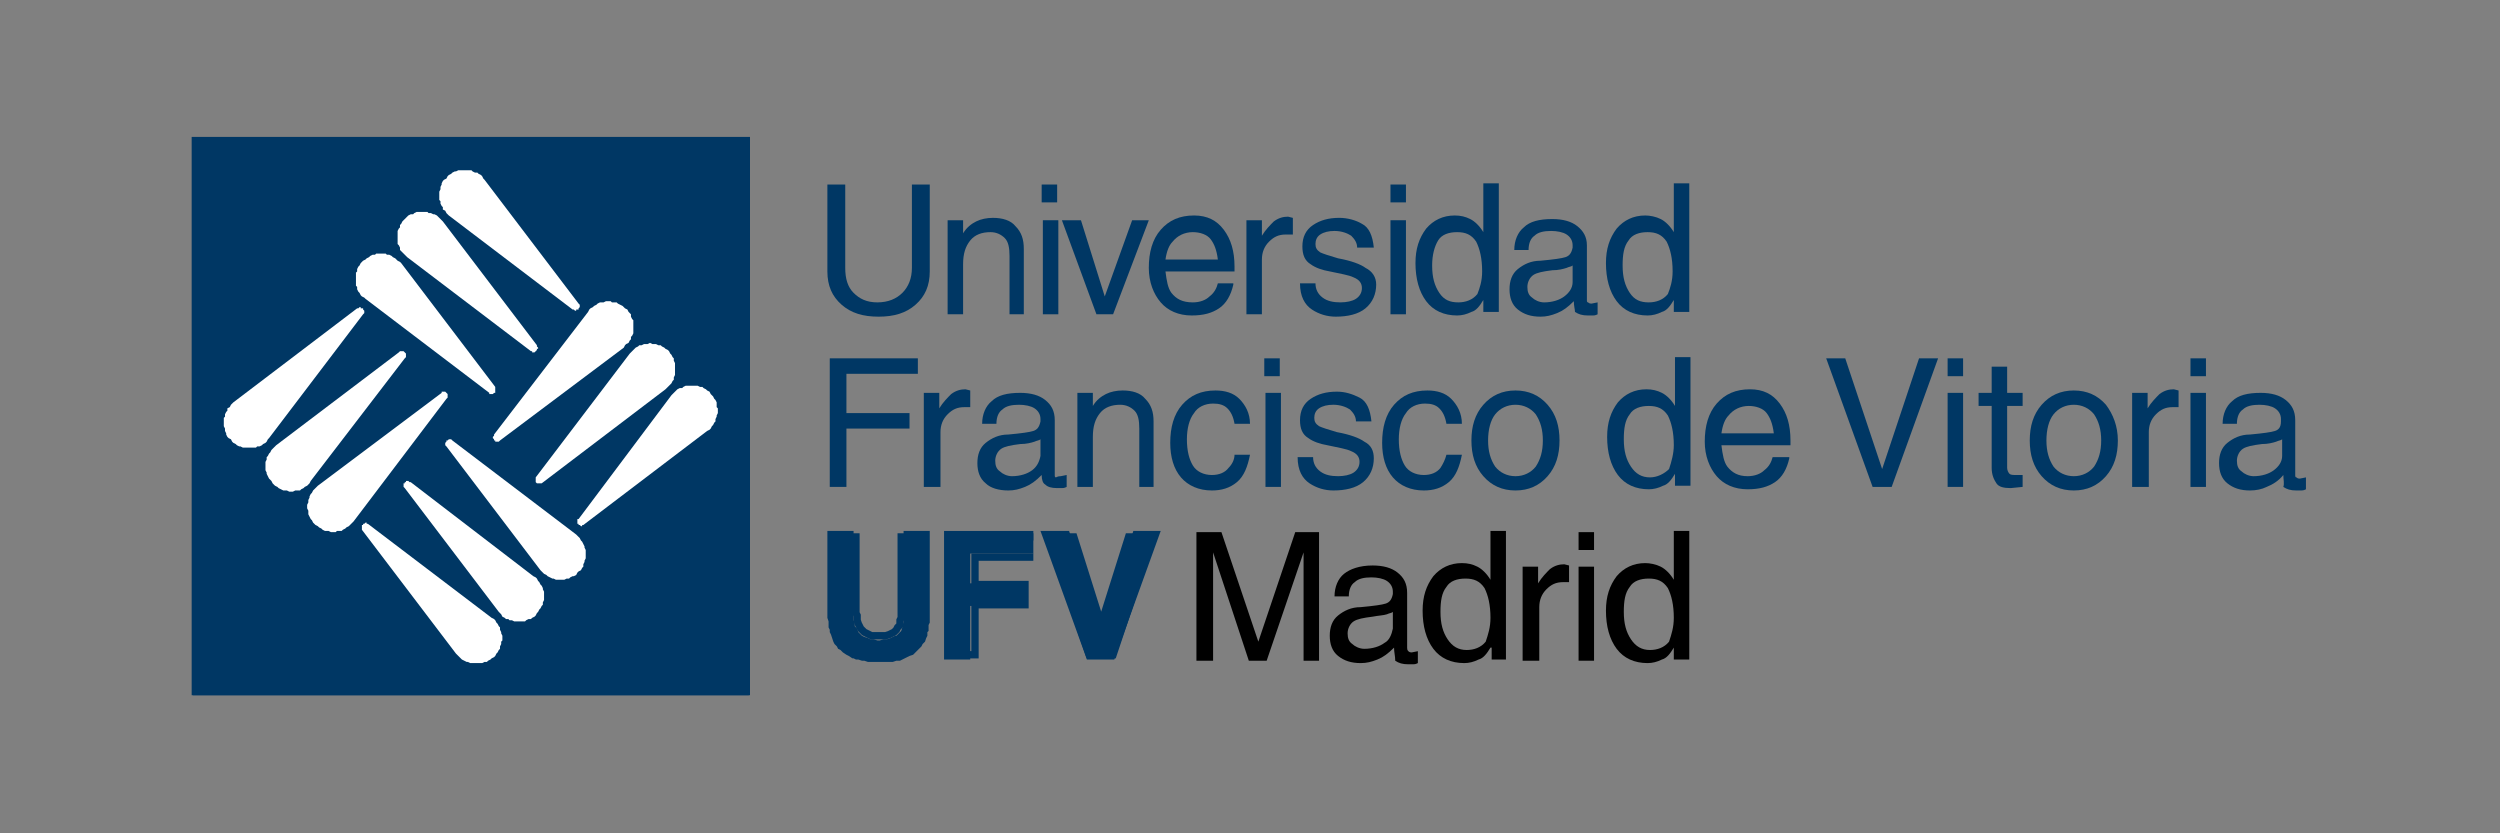 <?xml version="1.0" encoding="utf-8"?>
<!-- Generator: Adobe Illustrator 24.2.3, SVG Export Plug-In . SVG Version: 6.00 Build 0)  -->
<svg version="1.1" id="Capa_1" xmlns="http://www.w3.org/2000/svg" xmlns:xlink="http://www.w3.org/1999/xlink" x="0px" y="0px"
	 viewBox="0 0 210 70" style="enable-background:new 0 0 210 70;" xml:space="preserve">
<rect x="0" y="0" width="210" height="70" fill="#808080" stroke="none"/>
<style type="text/css">
	.st0{fill:#003764;}
	.st1{fill:none;stroke:#003764;stroke-width:0.399;stroke-miterlimit:10;}
	.st2{fill:#FFFFFF;}
	.st3{fill:none;stroke:#003764;stroke-width:0.614;stroke-miterlimit:10;}
	.st4{fill:#7B7966;}
	.st5{fill:#CDCE00;}
	.st6{fill:#E30613;}
	.st7{fill:#0095DB;}
	.st8{fill:#B44A8D;}
	.st9{fill:#262E64;}
	.st10{fill:none;stroke:#262E64;stroke-width:0.366;}
	.st11{fill:#E40520;}
	.st12{fill:none;stroke:#003DA6;stroke-width:0.443;stroke-linecap:round;stroke-miterlimit:3.864;}
	.st13{fill:none;stroke:#003DA6;stroke-width:0.445;stroke-linecap:round;stroke-miterlimit:3.864;}
	.st14{fill:#003DA6;}
</style>
<g>
	<path class="st0" d="M76.6,22.5v-7h1.5v7.3c0,1.2-0.4,2.1-1.2,2.8c-0.8,0.7-1.8,1-3.1,1c-1.3,0-2.3-0.3-3.1-1
		c-0.8-0.7-1.2-1.6-1.2-2.8v-7.3H71v7c0,0.9,0.2,1.6,0.7,2.1c0.5,0.5,1.1,0.8,2,0.8c0.9,0,1.6-0.3,2.1-0.8
		C76.3,24.1,76.6,23.4,76.6,22.5"/>
	<path class="st0" d="M86.1,26.4h-1.3v-4.9c0-0.7-0.1-1.2-0.4-1.5c-0.3-0.3-0.7-0.5-1.2-0.5c-0.7,0-1.3,0.2-1.7,0.7
		c-0.4,0.5-0.6,1.1-0.6,2v4.2h-1.3v-7.9h1.3v1.1c0.3-0.5,0.7-0.8,1.1-1c0.4-0.2,0.9-0.3,1.4-0.3c0.8,0,1.5,0.2,1.9,0.7
		c0.5,0.5,0.7,1.1,0.7,1.9V26.4z"/>
	<path class="st0" d="M87.6,26.4h1.3v-7.9h-1.3V26.4z M87.5,17h1.3v-1.5h-1.3V17z"/>
	<polygon class="st0" points="96.5,18.5 93.5,26.4 92.1,26.4 89.2,18.5 90.8,18.5 92.8,24.9 95.1,18.5 	"/>
	<path class="st0" d="M103.6,23.9c-0.2,0.9-0.6,1.6-1.2,2c-0.6,0.4-1.3,0.6-2.3,0.6c-1.1,0-2-0.4-2.6-1.1c-0.6-0.7-1-1.7-1-2.9
		c0-1.3,0.3-2.4,1-3.2c0.7-0.8,1.6-1.2,2.8-1.2c1.1,0,1.9,0.4,2.5,1.2c0.6,0.8,0.9,1.8,0.9,3.1v0.4h-5.8c0.1,0.8,0.2,1.4,0.5,1.8
		c0.4,0.5,0.9,0.8,1.8,0.8c0.6,0,1.1-0.2,1.4-0.5c0.4-0.3,0.6-0.7,0.7-1.1H103.6z M97.9,21.8h4.4c-0.1-0.8-0.3-1.3-0.6-1.7
		c-0.3-0.4-0.9-0.6-1.5-0.6c-0.7,0-1.3,0.3-1.7,0.8C98.2,20.6,98,21.1,97.9,21.8"/>
	<path class="st0" d="M106,26.4h-1.3v-7.9h1.3v1.3c0.3-0.5,0.7-0.9,1-1.2c0.4-0.3,0.8-0.4,1.2-0.4l0.4,0.1v1.4H108
		c-0.6,0-1,0.2-1.4,0.6c-0.4,0.4-0.6,0.9-0.6,1.5V26.4z"/>
	<path class="st0" d="M115.6,23.9c0,0.8-0.3,1.5-0.9,2c-0.6,0.5-1.5,0.7-2.5,0.7c-0.7,0-1.4-0.2-2-0.6c-0.6-0.4-1-1.1-1-2.2h1.3
		c0,0.5,0.2,0.9,0.6,1.2c0.4,0.3,0.9,0.4,1.5,0.4c0.5,0,1-0.1,1.3-0.3c0.3-0.2,0.5-0.5,0.5-0.9c0-0.4-0.2-0.7-0.7-0.9
		c-0.4-0.2-1.1-0.3-2-0.5c-0.6-0.1-1.2-0.3-1.6-0.6c-0.5-0.3-0.7-0.8-0.7-1.5c0-0.8,0.3-1.4,0.9-1.8c0.6-0.4,1.3-0.6,2.2-0.6
		c0.7,0,1.4,0.2,1.9,0.5c0.6,0.3,0.9,1,1,2H114c0-0.4-0.2-0.7-0.5-1c-0.3-0.2-0.8-0.4-1.4-0.4c-0.5,0-0.9,0.1-1.2,0.3
		c-0.3,0.2-0.4,0.5-0.4,0.8c0,0.3,0.1,0.5,0.4,0.7c0.2,0.1,0.8,0.3,1.5,0.5c1.1,0.2,1.9,0.5,2.3,0.8
		C115.3,22.8,115.6,23.3,115.6,23.9"/>
	<path class="st0" d="M116.8,26.4h1.3v-7.9h-1.3V26.4z M116.8,17h1.3v-1.5h-1.3V17z"/>
	<path class="st0" d="M124.6,25.2c-0.3,0.5-0.6,0.9-1,1c-0.4,0.2-0.8,0.3-1.2,0.3c-1.1,0-2-0.4-2.6-1.2c-0.6-0.8-0.9-1.9-0.9-3.2
		c0-1.2,0.3-2.1,0.9-2.9c0.6-0.7,1.4-1.1,2.4-1.1c0.5,0,0.9,0.1,1.3,0.3c0.4,0.2,0.8,0.6,1.1,1.1v-4.1h1.3v10.8h-1.3V25.2z
		 M124.5,22.8c0-1.1-0.2-1.9-0.5-2.5c-0.4-0.6-0.9-0.8-1.6-0.8c-0.7,0-1.3,0.2-1.6,0.7c-0.3,0.5-0.5,1.2-0.5,2.1
		c0,1,0.2,1.7,0.6,2.3c0.4,0.6,0.9,0.8,1.6,0.8c0.6,0,1.2-0.2,1.6-0.7C124.3,24.2,124.5,23.6,124.5,22.8"/>
	<path class="st0" d="M132.2,25.3c-0.5,0.5-0.9,0.8-1.4,1c-0.5,0.2-0.9,0.3-1.4,0.3c-0.8,0-1.4-0.2-1.9-0.6c-0.5-0.4-0.7-1-0.7-1.7
		c0-0.7,0.2-1.3,0.7-1.7c0.5-0.4,1.1-0.7,1.9-0.7c1.1-0.1,1.8-0.2,2.1-0.3c0.3-0.1,0.5-0.3,0.6-0.8v-0.2c0-0.4-0.2-0.7-0.5-0.9
		c-0.3-0.2-0.8-0.3-1.3-0.3c-0.6,0-1.1,0.1-1.4,0.4c-0.3,0.2-0.5,0.6-0.5,1.2h-1.2c0-0.8,0.3-1.5,0.8-1.9c0.5-0.5,1.3-0.7,2.4-0.7
		c0.9,0,1.6,0.2,2.1,0.6c0.5,0.4,0.8,0.9,0.8,1.6v4.6c0,0.1,0,0.2,0.1,0.2c0.1,0.1,0.2,0.1,0.3,0.1l0.5-0.1v1
		c-0.2,0.1-0.3,0.1-0.4,0.1c-0.1,0-0.2,0-0.4,0c-0.5,0-0.8-0.1-1.1-0.3C132.3,26,132.2,25.7,132.2,25.3 M132.1,23.7v-1.4
		c-0.1,0.1-0.3,0.1-0.5,0.2c-0.3,0.1-0.7,0.2-1.2,0.2c-0.8,0.1-1.3,0.2-1.6,0.4c-0.3,0.2-0.5,0.6-0.5,1c0,0.4,0.1,0.7,0.4,0.9
		c0.2,0.2,0.6,0.4,1,0.4c0.7,0,1.3-0.2,1.7-0.5C131.8,24.6,132.1,24.2,132.1,23.7"/>
	<path class="st0" d="M140.6,25.2c-0.3,0.5-0.6,0.9-1,1c-0.4,0.2-0.8,0.3-1.2,0.3c-1.1,0-2-0.4-2.6-1.2c-0.6-0.8-0.9-1.9-0.9-3.2
		c0-1.2,0.3-2.1,0.9-2.9c0.6-0.7,1.4-1.1,2.4-1.1c0.4,0,0.9,0.1,1.3,0.3c0.4,0.2,0.8,0.6,1.1,1.1v-4.1h1.3v10.8h-1.3V25.2z
		 M140.5,22.8c0-1.1-0.2-1.9-0.5-2.5c-0.4-0.6-0.9-0.8-1.6-0.8c-0.7,0-1.3,0.2-1.6,0.7c-0.4,0.5-0.5,1.2-0.5,2.1
		c0,1,0.2,1.7,0.6,2.3c0.4,0.6,0.9,0.8,1.6,0.8c0.6,0,1.2-0.2,1.6-0.7C140.3,24.2,140.5,23.6,140.5,22.8"/>
	<polygon points="108.8,44.7 110.8,44.7 110.8,55.5 109.5,55.5 109.5,46.4 106.4,55.5 104.9,55.5 101.9,46.4 101.9,55.5 100.5,55.5 
		100.5,44.7 102.6,44.7 105.7,53.9 	"/>
	<path d="M117.1,54.4c-0.5,0.5-0.9,0.8-1.4,1c-0.5,0.2-0.9,0.3-1.4,0.3c-0.8,0-1.4-0.2-1.9-0.6c-0.5-0.4-0.7-1-0.7-1.7
		c0-0.7,0.2-1.3,0.7-1.7c0.5-0.4,1.1-0.7,1.9-0.7c1.1-0.1,1.8-0.2,2.1-0.3c0.3-0.1,0.5-0.3,0.6-0.8v-0.2c0-0.4-0.2-0.7-0.5-0.9
		c-0.3-0.2-0.8-0.3-1.3-0.3c-0.6,0-1.1,0.1-1.4,0.4c-0.3,0.2-0.5,0.6-0.5,1.2h-1.2c0-0.8,0.3-1.5,0.8-1.9s1.3-0.7,2.4-0.7
		c0.9,0,1.6,0.2,2.1,0.6c0.5,0.4,0.8,0.9,0.8,1.7v4.6c0,0.1,0,0.2,0.1,0.3c0.1,0.1,0.2,0.1,0.3,0.1l0.5-0.1v1
		c-0.2,0.1-0.3,0.1-0.4,0.1c-0.1,0-0.2,0-0.4,0c-0.5,0-0.8-0.1-1.1-0.3C117.2,55.1,117.1,54.8,117.1,54.4 M117,52.8v-1.4
		c-0.1,0.1-0.3,0.1-0.5,0.2c-0.3,0.1-0.7,0.1-1.2,0.2c-0.8,0.1-1.3,0.2-1.6,0.4c-0.3,0.2-0.5,0.6-0.5,1c0,0.4,0.1,0.7,0.4,0.9
		c0.2,0.2,0.6,0.4,1,0.4c0.7,0,1.3-0.2,1.7-0.5C116.7,53.8,116.9,53.3,117,52.8"/>
	<path d="M125.2,54.4c-0.3,0.5-0.6,0.9-1,1c-0.4,0.2-0.8,0.3-1.2,0.3c-1.1,0-2-0.4-2.6-1.2c-0.6-0.8-0.9-1.9-0.9-3.2
		c0-1.2,0.3-2.1,0.9-2.9c0.6-0.7,1.4-1.1,2.4-1.1c0.5,0,0.9,0.1,1.3,0.3c0.4,0.2,0.8,0.6,1.1,1.1v-4.1h1.3v10.8h-1.2V54.4z
		 M125.2,51.9c0-1.1-0.2-1.9-0.5-2.5c-0.4-0.6-0.9-0.8-1.6-0.8c-0.7,0-1.3,0.2-1.6,0.7c-0.4,0.5-0.5,1.2-0.5,2.1
		c0,1,0.2,1.7,0.6,2.3c0.4,0.6,0.9,0.9,1.6,0.9c0.6,0,1.2-0.2,1.6-0.7C125,53.3,125.2,52.7,125.2,51.9"/>
	<path d="M129.2,55.5h-1.3v-7.9h1.3V49c0.3-0.5,0.7-0.9,1-1.2c0.4-0.3,0.8-0.4,1.2-0.4l0.4,0.1v1.4h-0.5c-0.6,0-1,0.2-1.4,0.6
		c-0.4,0.4-0.6,0.9-0.6,1.5V55.5z"/>
	<path d="M132.6,55.5h1.3v-7.9h-1.3V55.5z M132.6,46.2h1.3v-1.5h-1.3V46.2z"/>
	<path d="M140.6,54.4c-0.3,0.5-0.6,0.9-1,1c-0.4,0.2-0.8,0.3-1.2,0.3c-1.1,0-2-0.4-2.6-1.2c-0.6-0.8-0.9-1.9-0.9-3.2
		c0-1.2,0.3-2.1,0.9-2.9c0.6-0.7,1.4-1.1,2.4-1.1c0.4,0,0.9,0.1,1.3,0.3s0.8,0.6,1.1,1.1v-4.1h1.3v10.8h-1.3V54.4z M140.6,51.9
		c0-1.1-0.2-1.9-0.5-2.5c-0.4-0.6-0.9-0.8-1.6-0.8c-0.7,0-1.3,0.2-1.6,0.7c-0.4,0.5-0.5,1.2-0.5,2.1c0,1,0.2,1.7,0.6,2.3
		c0.4,0.6,0.9,0.9,1.6,0.9c0.6,0,1.2-0.2,1.6-0.7C140.4,53.3,140.6,52.7,140.6,51.9"/>
	<polygon class="st0" points="161.2,30.1 162.8,30.1 158.9,40.9 157.3,40.9 153.4,30.1 155,30.1 158.1,39.4 	"/>
	<path class="st0" d="M163.6,40.9h1.3v-7.9h-1.3V40.9z M163.6,31.6h1.3v-1.5h-1.3V31.6z"/>
	<path class="st0" d="M168.6,39.3c0,0.2,0.1,0.4,0.2,0.5c0.1,0.1,0.3,0.1,0.6,0.1h0.5v1l-1,0.1c-0.6,0-1-0.1-1.2-0.4
		c-0.2-0.3-0.4-0.7-0.4-1.3v-5.2h-1.1v-1.1h1.1v-2.2h1.3v2.2h1.3v1.1h-1.3V39.3z"/>
	<path class="st0" d="M177.9,37c0,1.2-0.3,2.2-1,3c-0.7,0.8-1.6,1.2-2.7,1.2c-1.1,0-2-0.4-2.7-1.2c-0.7-0.8-1-1.8-1-3
		c0-1.2,0.3-2.2,1-3c0.7-0.8,1.6-1.2,2.7-1.2c1.1,0,2,0.4,2.7,1.2C177.5,34.8,177.9,35.8,177.9,37 M176.5,37c0-0.9-0.2-1.6-0.6-2.2
		c-0.4-0.5-1-0.8-1.7-0.8c-0.7,0-1.3,0.3-1.7,0.8c-0.4,0.5-0.6,1.3-0.6,2.2c0,0.9,0.2,1.6,0.6,2.2c0.4,0.5,1,0.8,1.7,0.8
		c0.7,0,1.3-0.3,1.7-0.8C176.3,38.6,176.5,37.9,176.5,37"/>
	<path class="st0" d="M180.4,40.9h-1.3v-7.9h1.3v1.3c0.3-0.5,0.7-0.9,1-1.2c0.4-0.3,0.8-0.4,1.2-0.4l0.4,0.1v1.4h-0.5
		c-0.6,0-1,0.2-1.4,0.6c-0.4,0.4-0.6,0.9-0.6,1.5V40.9z"/>
	<path class="st0" d="M184,40.9h1.3v-7.9H184V40.9z M184,31.6h1.3v-1.5H184V31.6z"/>
	<path class="st0" d="M191.8,39.9c-0.4,0.5-0.9,0.8-1.4,1c-0.4,0.2-0.9,0.3-1.4,0.3c-0.8,0-1.4-0.2-1.9-0.6c-0.5-0.4-0.7-1-0.7-1.7
		c0-0.7,0.2-1.3,0.7-1.7c0.5-0.4,1.1-0.7,1.9-0.7c1.1-0.1,1.8-0.2,2.1-0.3c0.3-0.1,0.5-0.3,0.5-0.8v-0.2c0-0.4-0.2-0.7-0.5-0.9
		c-0.3-0.2-0.8-0.3-1.3-0.3c-0.6,0-1.1,0.1-1.4,0.4c-0.3,0.2-0.5,0.6-0.5,1.2h-1.2c0-0.8,0.3-1.5,0.8-1.9c0.5-0.5,1.3-0.7,2.4-0.7
		c0.9,0,1.6,0.2,2.1,0.6c0.5,0.4,0.8,0.9,0.8,1.7v4.6c0,0.1,0,0.2,0.1,0.2c0.1,0.1,0.2,0.1,0.3,0.1l0.5-0.1v1
		c-0.2,0.1-0.3,0.1-0.4,0.1c-0.1,0-0.2,0-0.4,0c-0.5,0-0.8-0.1-1.1-0.3C191.9,40.6,191.8,40.3,191.8,39.9 M191.7,38.3v-1.4
		c-0.1,0.1-0.3,0.1-0.5,0.2c-0.3,0.1-0.7,0.2-1.2,0.2c-0.8,0.1-1.3,0.2-1.6,0.4c-0.3,0.2-0.5,0.6-0.5,1c0,0.4,0.1,0.7,0.4,0.9
		c0.2,0.2,0.6,0.4,1,0.4c0.7,0,1.3-0.2,1.7-0.5C191.4,39.2,191.7,38.8,191.7,38.3"/>
	<path class="st0" d="M140.7,39.8c-0.3,0.5-0.6,0.9-1,1c-0.4,0.2-0.8,0.3-1.2,0.3c-1.1,0-2-0.4-2.6-1.2c-0.6-0.8-0.9-1.9-0.9-3.2
		c0-1.2,0.3-2.1,0.9-2.9c0.6-0.7,1.4-1.1,2.4-1.1c0.5,0,0.9,0.1,1.3,0.3c0.4,0.2,0.8,0.6,1.1,1.1v-4.1h1.3v10.8h-1.3V39.8z
		 M140.6,37.4c0-1.1-0.2-1.9-0.5-2.5c-0.4-0.6-0.9-0.8-1.6-0.8c-0.7,0-1.3,0.2-1.6,0.7c-0.4,0.5-0.5,1.2-0.5,2.1
		c0,1,0.2,1.7,0.6,2.3c0.4,0.6,0.9,0.9,1.6,0.9c0.6,0,1.2-0.3,1.6-0.7C140.4,38.8,140.6,38.1,140.6,37.4"/>
	<path class="st0" d="M150.3,38.5c-0.2,0.9-0.6,1.6-1.2,2c-0.6,0.4-1.3,0.6-2.3,0.6c-1.1,0-2-0.4-2.6-1.1c-0.6-0.7-1-1.7-1-2.9
		c0-1.3,0.3-2.4,1-3.2c0.7-0.8,1.6-1.2,2.8-1.2c1.1,0,1.9,0.4,2.5,1.2c0.6,0.8,0.9,1.8,0.9,3.1v0.4h-5.8c0.1,0.8,0.2,1.4,0.5,1.8
		c0.4,0.5,0.9,0.8,1.7,0.8c0.6,0,1.1-0.2,1.4-0.5c0.4-0.3,0.6-0.7,0.7-1.1H150.3z M144.6,36.4h4.4c-0.1-0.8-0.3-1.3-0.6-1.7
		c-0.3-0.4-0.9-0.6-1.5-0.6c-0.7,0-1.3,0.3-1.7,0.8C144.9,35.2,144.7,35.7,144.6,36.4"/>
	<polygon class="st0" points="71.1,40.9 69.7,40.9 69.7,30.1 77.1,30.1 77.1,31.4 71.1,31.4 71.1,34.7 76.4,34.7 76.4,36 71.1,36 	
		"/>
	<path class="st0" d="M78.9,40.9h-1.3v-7.9h1.3v1.3c0.3-0.5,0.7-0.9,1-1.2c0.4-0.3,0.8-0.4,1.2-0.4l0.4,0.1v1.4h-0.5
		c-0.6,0-1,0.2-1.4,0.6c-0.4,0.4-0.6,0.9-0.6,1.5V40.9z"/>
	<path class="st0" d="M87.5,39.9c-0.5,0.5-0.9,0.8-1.4,1c-0.5,0.2-0.9,0.3-1.4,0.3c-0.8,0-1.5-0.2-1.9-0.6c-0.5-0.4-0.7-1-0.7-1.7
		c0-0.7,0.2-1.3,0.7-1.7c0.5-0.4,1.1-0.7,1.9-0.7c1.1-0.1,1.8-0.2,2.1-0.3c0.3-0.1,0.5-0.3,0.6-0.8v-0.2c0-0.4-0.2-0.7-0.5-0.9
		c-0.3-0.2-0.8-0.3-1.3-0.3c-0.6,0-1.1,0.1-1.4,0.4c-0.3,0.2-0.5,0.6-0.5,1.2h-1.2c0-0.8,0.3-1.5,0.8-1.9c0.5-0.5,1.3-0.7,2.4-0.7
		c0.9,0,1.6,0.2,2.1,0.6c0.5,0.4,0.8,0.9,0.8,1.7v4.6c0,0.1,0,0.2,0.1,0.2C88.9,40,89,40,89.1,40l0.5-0.1v1
		c-0.2,0.1-0.3,0.1-0.4,0.1c-0.1,0-0.2,0-0.4,0c-0.5,0-0.8-0.1-1-0.3C87.6,40.6,87.5,40.3,87.5,39.9 M87.4,38.3v-1.4
		c-0.1,0.1-0.3,0.1-0.5,0.2c-0.3,0.1-0.7,0.2-1.2,0.2c-0.8,0.1-1.3,0.2-1.6,0.4c-0.3,0.2-0.5,0.6-0.5,1c0,0.4,0.1,0.7,0.4,0.9
		c0.2,0.2,0.6,0.4,1,0.4c0.7,0,1.3-0.2,1.7-0.5C87.1,39.2,87.3,38.8,87.4,38.3"/>
	<path class="st0" d="M97,40.9h-1.3V36c0-0.7-0.1-1.2-0.4-1.5c-0.3-0.3-0.7-0.5-1.2-0.5c-0.7,0-1.3,0.2-1.7,0.7
		c-0.4,0.5-0.6,1.1-0.6,2v4.2h-1.3v-7.9h1.3v1.1c0.3-0.5,0.7-0.8,1.1-1c0.4-0.2,0.9-0.3,1.4-0.3c0.8,0,1.5,0.2,1.9,0.7
		c0.5,0.5,0.7,1.1,0.7,1.9V40.9z"/>
	<path class="st0" d="M103.7,38.2h1.3c-0.2,1-0.5,1.8-1.1,2.3c-0.6,0.5-1.3,0.7-2.1,0.7c-1.1,0-2-0.4-2.6-1.1
		c-0.6-0.7-0.9-1.7-0.9-2.9c0-1.3,0.3-2.4,1-3.2c0.7-0.8,1.6-1.2,2.8-1.2c0.8,0,1.5,0.2,2,0.7c0.5,0.5,0.9,1.2,0.9,2.1h-1.3
		c-0.1-0.6-0.3-1-0.6-1.3c-0.3-0.3-0.7-0.4-1.2-0.4c-0.7,0-1.3,0.3-1.6,0.8c-0.4,0.5-0.6,1.3-0.6,2.2c0,1,0.2,1.7,0.5,2.2
		c0.3,0.5,0.9,0.8,1.6,0.8c0.6,0,1.1-0.2,1.4-0.6C103.5,39,103.7,38.6,103.7,38.2"/>
	<path class="st0" d="M106.3,40.9h1.3v-7.9h-1.3V40.9z M106.2,31.6h1.3v-1.5h-1.3V31.6z"/>
	<path class="st0" d="M115.4,38.5c0,0.8-0.3,1.5-0.9,2c-0.6,0.5-1.5,0.7-2.5,0.7c-0.7,0-1.4-0.2-2-0.6c-0.6-0.4-1-1.1-1-2.2h1.3
		c0,0.5,0.2,0.9,0.6,1.2c0.4,0.3,0.9,0.4,1.5,0.4c0.5,0,1-0.1,1.3-0.3c0.3-0.2,0.5-0.5,0.5-0.9c0-0.4-0.2-0.7-0.7-0.9
		c-0.4-0.2-1.1-0.3-2-0.5c-0.6-0.1-1.2-0.3-1.6-0.6c-0.5-0.3-0.7-0.8-0.7-1.5c0-0.8,0.3-1.4,0.9-1.8c0.6-0.4,1.3-0.6,2.2-0.6
		c0.7,0,1.3,0.2,1.9,0.5c0.6,0.3,0.9,1,1,2h-1.3c0-0.4-0.2-0.7-0.5-1c-0.3-0.2-0.8-0.4-1.4-0.4c-0.5,0-0.9,0.1-1.2,0.3
		c-0.3,0.2-0.4,0.5-0.4,0.8c0,0.3,0.1,0.5,0.4,0.7c0.2,0.1,0.8,0.3,1.5,0.5c1.1,0.2,1.9,0.5,2.3,0.8
		C115.2,37.4,115.4,37.9,115.4,38.5"/>
	<path class="st0" d="M121.5,38.2h1.3c-0.2,1-0.5,1.8-1.1,2.3c-0.6,0.5-1.3,0.7-2.1,0.7c-1.1,0-2-0.4-2.6-1.1
		c-0.6-0.7-0.9-1.7-0.9-2.9c0-1.3,0.3-2.4,1-3.2c0.7-0.8,1.6-1.2,2.8-1.2c0.8,0,1.5,0.2,2,0.7c0.5,0.5,0.9,1.2,0.9,2.1h-1.3
		c-0.1-0.6-0.3-1-0.6-1.3c-0.3-0.3-0.7-0.4-1.2-0.4c-0.7,0-1.3,0.3-1.6,0.8c-0.4,0.5-0.6,1.3-0.6,2.2c0,1,0.2,1.7,0.5,2.2
		c0.3,0.5,0.9,0.8,1.6,0.8c0.6,0,1.1-0.2,1.4-0.6C121.2,39,121.4,38.6,121.5,38.2"/>
	<path class="st0" d="M131,37c0,1.2-0.3,2.2-1,3c-0.7,0.8-1.6,1.2-2.7,1.2c-1.1,0-2-0.4-2.7-1.2c-0.7-0.8-1-1.8-1-3
		c0-1.2,0.3-2.2,1-3c0.7-0.8,1.6-1.2,2.7-1.2c1.1,0,2,0.4,2.7,1.2C130.7,34.8,131,35.8,131,37 M129.6,37c0-0.9-0.2-1.6-0.6-2.2
		c-0.4-0.5-1-0.8-1.7-0.8c-0.7,0-1.3,0.3-1.7,0.8c-0.4,0.5-0.6,1.3-0.6,2.2c0,0.9,0.2,1.6,0.6,2.2c0.4,0.5,1,0.8,1.7,0.8
		c0.7,0,1.3-0.3,1.7-0.8C129.4,38.6,129.6,37.9,129.6,37"/>
	<rect x="16.1" y="11.5" class="st0" width="46.9" height="46.9"/>
	<rect x="16.4" y="11.9" class="st1" width="46.3" height="46.3"/>
	<polygon class="st2" points="41.6,32.6 41.6,32.6 41.6,32.5 33.7,22.1 33.6,22 33.4,21.9 33.3,21.8 33.2,21.7 33,21.6 32.9,21.5 
		32.7,21.4 32.5,21.4 32.4,21.3 32.2,21.3 32,21.3 31.8,21.3 31.6,21.3 31.5,21.4 31.3,21.4 31.1,21.5 31,21.6 30.8,21.7 30.7,21.8 
		30.5,21.9 30.4,22 30.3,22.1 30.2,22.3 30.1,22.4 30,22.6 30,22.8 29.9,22.9 29.9,23.1 29.9,23.3 29.9,23.4 29.9,23.6 29.9,23.8 
		29.9,24 30,24.1 30,24.3 30.1,24.5 30.2,24.6 30.3,24.8 30.4,24.9 30.6,25 30.7,25.1 41.1,33 41.1,33.1 41.2,33.1 41.3,33.1 
		41.3,33.1 41.4,33.1 41.5,33 41.5,33 41.6,33 41.6,32.9 41.6,32.8 41.6,32.8 41.6,32.7 	"/>
	<polygon class="st2" points="45.1,29.1 45.1,29.1 45.1,29 37.2,18.6 37.1,18.5 37,18.4 36.8,18.2 36.7,18.1 36.5,18 36.4,18 
		36.2,17.9 36,17.9 35.9,17.8 35.7,17.8 35.5,17.8 35.3,17.8 35.2,17.8 35,17.8 34.8,17.9 34.7,18 34.5,18 34.3,18.1 34.2,18.2 
		34.1,18.3 33.9,18.5 33.8,18.6 33.7,18.8 33.6,18.9 33.6,19.1 33.5,19.2 33.4,19.4 33.4,19.6 33.4,19.8 33.4,19.9 33.4,20.1 
		33.4,20.3 33.4,20.5 33.5,20.6 33.6,20.8 33.6,21 33.7,21.1 33.8,21.2 34,21.4 34.1,21.5 34.2,21.6 44.6,29.5 44.7,29.5 44.7,29.6 
		44.8,29.6 44.9,29.6 44.9,29.6 45,29.5 45,29.5 45.1,29.4 45.1,29.4 45.1,29.3 45.2,29.3 45.2,29.2 	"/>
	<polygon class="st2" points="48.7,25.6 48.6,25.5 48.6,25.5 40.7,15.1 40.6,15 40.5,14.8 40.4,14.7 40.2,14.6 40.1,14.5 39.9,14.5 
		39.7,14.4 39.6,14.3 39.4,14.3 39.2,14.3 39,14.3 38.9,14.3 38.7,14.3 38.5,14.3 38.3,14.4 38.2,14.4 38,14.5 37.9,14.6 37.7,14.7 
		37.6,14.8 37.5,15 37.3,15.1 37.2,15.2 37.1,15.4 37.1,15.5 37,15.7 37,15.9 36.9,16.1 36.9,16.2 36.9,16.4 36.9,16.6 36.9,16.8 
		37,16.9 37,17.1 37.1,17.3 37.2,17.4 37.2,17.6 37.4,17.7 37.5,17.9 37.6,18 37.7,18.1 48.1,26 48.2,26 48.2,26 48.3,26.1 
		48.4,26.1 48.4,26 48.5,26 48.6,26 48.6,25.9 48.6,25.9 48.7,25.8 48.7,25.7 48.7,25.7 	"/>
	<polygon class="st2" points="53.2,27.3 53.2,27.1 53.2,26.9 53.1,26.8 53,26.6 53,26.4 52.9,26.3 52.8,26.2 52.7,26 52.5,25.9 
		52.4,25.8 52.3,25.7 52.1,25.6 51.9,25.5 51.8,25.4 51.6,25.4 51.4,25.4 51.3,25.3 51.1,25.3 50.9,25.3 50.7,25.4 50.6,25.4 
		50.4,25.4 50.2,25.5 50.1,25.6 49.9,25.7 49.8,25.8 49.6,25.9 49.5,26 49.4,26.2 41.5,36.5 41.5,36.6 41.4,36.7 41.4,36.7 
		41.4,36.8 41.5,36.9 41.5,36.9 41.5,37 41.6,37 41.6,37.1 41.7,37.1 41.8,37.1 41.8,37.1 41.9,37.1 41.9,37.1 42,37 52.4,29.2 
		52.5,29 52.6,28.9 52.8,28.8 52.9,28.6 53,28.5 53,28.3 53.1,28.2 53.2,28 53.2,27.8 53.2,27.6 53.2,27.5 	"/>
	<polygon class="st2" points="56.7,30.8 56.7,30.6 56.7,30.5 56.6,30.3 56.6,30.1 56.5,30 56.4,29.8 56.3,29.7 56.2,29.5 56.1,29.4 
		55.9,29.3 55.8,29.2 55.6,29.1 55.5,29 55.3,29 55.1,28.9 55,28.9 54.8,28.9 54.6,28.8 54.4,28.9 54.2,28.9 54.1,28.9 53.9,29 
		53.7,29 53.6,29.1 53.4,29.2 53.3,29.3 53.2,29.4 53,29.6 52.9,29.7 45,40.1 45,40.1 45,40.2 45,40.3 45,40.3 45,40.4 45,40.5 
		45,40.5 45.1,40.6 45.1,40.6 45.2,40.6 45.3,40.6 45.3,40.6 45.4,40.6 45.5,40.6 45.5,40.6 55.9,32.7 56,32.6 56.2,32.4 56.3,32.3 
		56.4,32.2 56.5,32 56.6,31.9 56.6,31.7 56.7,31.5 56.7,31.3 56.7,31.2 56.7,31 	"/>
	<polygon class="st2" points="60.3,34.3 60.2,34.2 60.2,34 60.2,33.8 60.1,33.6 60,33.5 59.9,33.3 59.8,33.2 59.7,33.1 59.6,32.9 
		59.4,32.8 59.3,32.7 59.1,32.6 59,32.5 58.8,32.5 58.6,32.4 58.5,32.4 58.3,32.4 58.1,32.4 57.9,32.4 57.8,32.4 57.6,32.4 
		57.4,32.5 57.3,32.6 57.1,32.6 56.9,32.7 56.8,32.8 56.7,32.9 56.5,33.1 56.4,33.2 48.6,43.6 48.5,43.6 48.5,43.7 48.5,43.8 
		48.5,43.8 48.5,43.9 48.5,44 48.6,44 48.6,44.1 48.7,44.1 48.7,44.1 48.8,44.2 48.9,44.2 48.9,44.1 49,44.1 49,44.1 59.4,36.2 
		59.6,36.1 59.7,36 59.8,35.8 59.9,35.7 60,35.5 60.1,35.4 60.1,35.2 60.2,35 60.2,34.9 60.3,34.7 60.3,34.5 	"/>
	<polygon class="st2" points="49.2,46.4 49.2,46.2 49.1,46 49.1,45.9 49,45.7 48.9,45.5 48.8,45.4 48.7,45.2 48.6,45.1 48.5,45 
		48.4,44.9 38,37 37.9,36.9 37.9,36.9 37.8,36.9 37.7,36.9 37.7,36.9 37.6,37 37.5,37 37.5,37 37.5,37.1 37.4,37.2 37.4,37.2 
		37.4,37.3 37.4,37.4 37.4,37.4 37.5,37.5 45.4,47.9 45.5,48 45.6,48.1 45.7,48.2 45.9,48.3 46,48.4 46.2,48.5 46.4,48.6 46.5,48.6 
		46.7,48.7 46.9,48.7 47.1,48.7 47.2,48.7 47.4,48.7 47.6,48.6 47.8,48.6 47.9,48.5 48.1,48.4 48.2,48.4 48.4,48.3 48.5,48.1 
		48.6,48 48.8,47.9 48.9,47.7 49,47.6 49,47.4 49.1,47.2 49.1,47.1 49.2,46.9 49.2,46.7 49.2,46.6 	"/>
	<polygon class="st2" points="34.5,40.5 34.4,40.5 34.3,40.4 34.3,40.4 34.2,40.4 34.1,40.4 34.1,40.5 34,40.5 34,40.6 33.9,40.6 
		33.9,40.7 33.9,40.7 33.9,40.8 33.9,40.9 33.9,40.9 34,41 41.9,51.4 42,51.5 42.1,51.6 42.2,51.8 42.4,51.9 42.5,52 42.7,52 
		42.8,52.1 43,52.1 43.2,52.2 43.4,52.2 43.5,52.2 43.7,52.2 43.9,52.2 44.1,52.2 44.2,52.1 44.4,52 44.6,52 44.7,51.9 44.9,51.8 
		45,51.7 45.1,51.5 45.2,51.4 45.3,51.2 45.4,51.1 45.5,50.9 45.6,50.8 45.6,50.6 45.7,50.4 45.7,50.3 45.7,50.1 45.7,49.9 
		45.7,49.7 45.6,49.5 45.6,49.4 45.5,49.2 45.4,49.1 45.3,48.9 45.2,48.8 45.1,48.6 45,48.5 44.8,48.4 	"/>
	<polygon class="st2" points="42.2,53.4 42.1,53.2 42.1,53.1 42,52.9 42,52.7 41.9,52.6 41.8,52.4 41.7,52.3 41.6,52.1 41.5,52 
		41.3,51.9 30.9,44 30.9,44 30.8,44 30.8,43.9 30.7,43.9 30.6,44 30.6,44 30.5,44 30.5,44.1 30.4,44.1 30.4,44.2 30.4,44.3 
		30.4,44.3 30.4,44.4 30.4,44.5 30.4,44.5 38.3,54.9 38.4,55 38.6,55.2 38.7,55.3 38.8,55.4 39,55.5 39.2,55.6 39.3,55.6 39.5,55.7 
		39.7,55.7 39.8,55.7 40,55.7 40.2,55.7 40.4,55.7 40.5,55.7 40.7,55.6 40.9,55.6 41,55.5 41.2,55.4 41.3,55.3 41.5,55.2 41.6,55.1 
		41.7,54.9 41.8,54.8 41.9,54.6 42,54.5 42,54.3 42.1,54.1 42.1,53.9 42.2,53.8 42.2,53.6 	"/>
	<polygon class="st2" points="37.6,33.2 37.6,33.1 37.6,33.1 37.5,33 37.5,33 37.4,32.9 37.4,32.9 37.3,32.9 37.2,32.9 37.2,32.9 
		37.1,32.9 37.1,33 26.7,40.8 26.5,41 26.4,41.1 26.3,41.2 26.2,41.4 26.1,41.5 26,41.7 26,41.8 25.9,42 25.9,42.2 25.8,42.4 
		25.8,42.5 25.8,42.7 25.9,42.9 25.9,43.1 25.9,43.2 26,43.4 26.1,43.6 26.2,43.7 26.3,43.9 26.4,44 26.5,44.1 26.7,44.2 26.8,44.3 
		27,44.4 27.1,44.5 27.3,44.6 27.4,44.6 27.6,44.6 27.8,44.7 28,44.7 28.2,44.7 28.3,44.6 28.5,44.6 28.7,44.6 28.8,44.5 29,44.4 
		29.1,44.3 29.3,44.2 29.4,44.1 29.5,44 29.7,43.8 37.5,33.5 37.6,33.4 37.6,33.3 37.6,33.3 	"/>
	<polygon class="st2" points="34.1,29.7 34.1,29.7 34,29.6 34,29.6 33.9,29.5 33.9,29.5 33.8,29.5 33.7,29.5 33.7,29.5 33.6,29.5 
		33.5,29.6 23.2,37.4 23,37.6 22.9,37.7 22.8,37.8 22.7,38 22.6,38.1 22.5,38.3 22.4,38.4 22.4,38.6 22.3,38.8 22.3,39 22.3,39.1 
		22.3,39.3 22.3,39.5 22.4,39.7 22.4,39.8 22.5,40 22.6,40.2 22.7,40.3 22.8,40.4 22.9,40.6 23,40.7 23.1,40.8 23.3,40.9 23.4,41 
		23.6,41.1 23.8,41.2 23.9,41.2 24.1,41.2 24.3,41.3 24.5,41.3 24.6,41.3 24.8,41.2 25,41.2 25.2,41.2 25.3,41.1 25.5,41 25.6,40.9 
		25.8,40.8 25.9,40.7 26,40.6 26.1,40.4 34,30.1 34.1,30 34.1,29.9 34.1,29.9 34.1,29.8 	"/>
	<polygon class="st2" points="30.6,26.1 30.5,26 30.5,26 30.5,25.9 30.4,25.9 30.3,25.9 30.3,25.8 30.2,25.8 30.1,25.9 30.1,25.9 
		30,25.9 19.6,33.8 19.5,33.9 19.4,34 19.3,34.2 19.1,34.3 19.1,34.5 19,34.6 18.9,34.8 18.9,35 18.8,35.1 18.8,35.3 18.8,35.5 
		18.8,35.7 18.8,35.8 18.9,36 18.9,36.2 19,36.4 19,36.5 19.1,36.7 19.2,36.8 19.4,36.9 19.5,37.1 19.6,37.2 19.8,37.3 19.9,37.4 
		20.1,37.5 20.2,37.5 20.4,37.6 20.6,37.6 20.8,37.6 20.9,37.6 21.1,37.6 21.3,37.6 21.5,37.6 21.6,37.5 21.8,37.5 22,37.4 
		22.1,37.3 22.3,37.2 22.4,37.1 22.5,36.9 22.6,36.8 30.5,26.4 30.5,26.4 30.6,26.3 30.6,26.2 30.6,26.2 	"/>
	<polygon class="st0" points="75.9,44.6 75.9,50.8 75.9,51.1 75.9,51.5 75.9,51.8 75.9,52 75.9,52.3 75.8,52.5 75.8,52.7 75.7,53 
		75.5,53.2 75.3,53.4 75.2,53.4 75,53.5 74.8,53.6 74.5,53.7 74.2,53.7 73.9,53.8 73.7,53.8 73.4,53.7 73.1,53.7 72.9,53.6 
		72.6,53.5 72.4,53.4 72.3,53.3 72.1,53.1 72,52.8 71.8,52.6 71.8,52.3 71.8,52.3 71.7,52.1 71.7,51.9 71.7,51.6 71.7,51.3 
		71.7,50.9 71.7,50.5 71.7,44.6 69.5,44.6 69.5,50.4 69.5,50.6 69.5,51 69.5,51.3 69.5,51.6 69.5,51.9 69.6,52.2 69.6,52.5 
		69.6,52.7 69.7,52.9 69.7,53.1 69.8,53.3 69.9,53.6 70,53.9 70.1,54.1 70.3,54.3 70.4,54.5 70.6,54.6 70.8,54.8 71.1,55 71.3,55.1 
		71.6,55.3 71.7,55.3 71.9,55.4 72.1,55.4 72.4,55.5 72.6,55.5 72.9,55.6 73.2,55.6 73.6,55.6 73.9,55.6 74.1,55.6 74.4,55.6 
		74.7,55.6 75,55.6 75.3,55.5 75.6,55.5 75.8,55.4 76,55.3 76.2,55.2 76.4,55.1 76.7,55 76.9,54.8 77.1,54.6 77.3,54.4 77.4,54.3 
		77.5,54.1 77.7,53.9 77.8,53.6 77.9,53.4 77.9,53.1 78,53 78,52.8 78,52.5 78.1,52.3 78.1,52 78.1,51.7 78.1,51.4 78.1,51.1 
		78.1,50.7 78.1,50.3 78.1,44.6 	"/>
	<polygon class="st3" points="75.7,45.1 75.7,50.7 75.7,51.1 75.7,51.4 75.7,51.6 75.7,51.9 75.6,52.1 75.6,52.2 75.6,52.5 
		75.4,52.7 75.3,52.9 75.1,53.1 75.1,53.1 74.9,53.2 74.7,53.3 74.4,53.4 74.2,53.4 73.9,53.4 73.8,53.4 73.5,53.4 73.2,53.4 
		73,53.3 72.8,53.2 72.6,53.1 72.5,53 72.3,52.8 72.2,52.6 72.1,52.4 72,52.1 72,52.1 72,51.9 72,51.7 71.9,51.5 71.9,51.2 
		71.9,50.8 71.9,50.5 71.9,45.1 70,45.1 70,50.4 70,50.6 70,50.9 70,51.2 70,51.5 70,51.8 70.1,52 70.1,52.3 70.1,52.5 70.1,52.7 
		70.2,52.9 70.2,53.1 70.3,53.3 70.4,53.5 70.6,53.7 70.7,54 70.8,54.1 71,54.2 71.2,54.4 71.4,54.6 71.6,54.7 71.8,54.8 71.9,54.8 
		72.1,54.9 72.3,55 72.5,55 72.8,55.1 73,55.1 73.3,55.1 73.6,55.1 73.9,55.1 74.1,55.1 74.3,55.1 74.6,55.1 74.9,55.1 75.1,55 
		75.4,55 75.6,54.9 75.8,54.8 75.9,54.8 76.1,54.7 76.4,54.5 76.6,54.4 76.7,54.2 76.9,54 77,54 77.1,53.8 77.2,53.6 77.3,53.3 
		77.4,53.1 77.5,52.8 77.5,52.7 77.5,52.5 77.5,52.3 77.6,52.1 77.6,51.9 77.6,51.6 77.6,51.3 77.6,51 77.6,50.7 77.6,50.3 
		77.6,45.1 	"/>
	<polyline class="st0" points="86.8,44.6 79.3,44.6 79.3,55.4 81.5,55.4 81.5,50.9 86,50.9 86,49 81.5,49 81.5,46.5 86.8,46.5 	"/>
	<polyline class="st3" points="86.8,45.1 79.8,45.1 79.8,55 81.9,55 81.9,50.8 86.1,50.8 86.1,49.1 81.9,49.1 81.9,46.8 86.8,46.8 	
		"/>
	<polygon class="st0" points="95.2,44.6 92.6,52.6 89.8,44.6 87.4,44.6 91.3,55.4 93.6,55.4 97.5,44.6 	"/>
	<polygon class="st3" points="94.8,45.1 92.5,52.4 90.2,45.1 88.1,45.1 91.5,55 93.5,55 96.8,45.1 	"/>
</g>
</svg>
